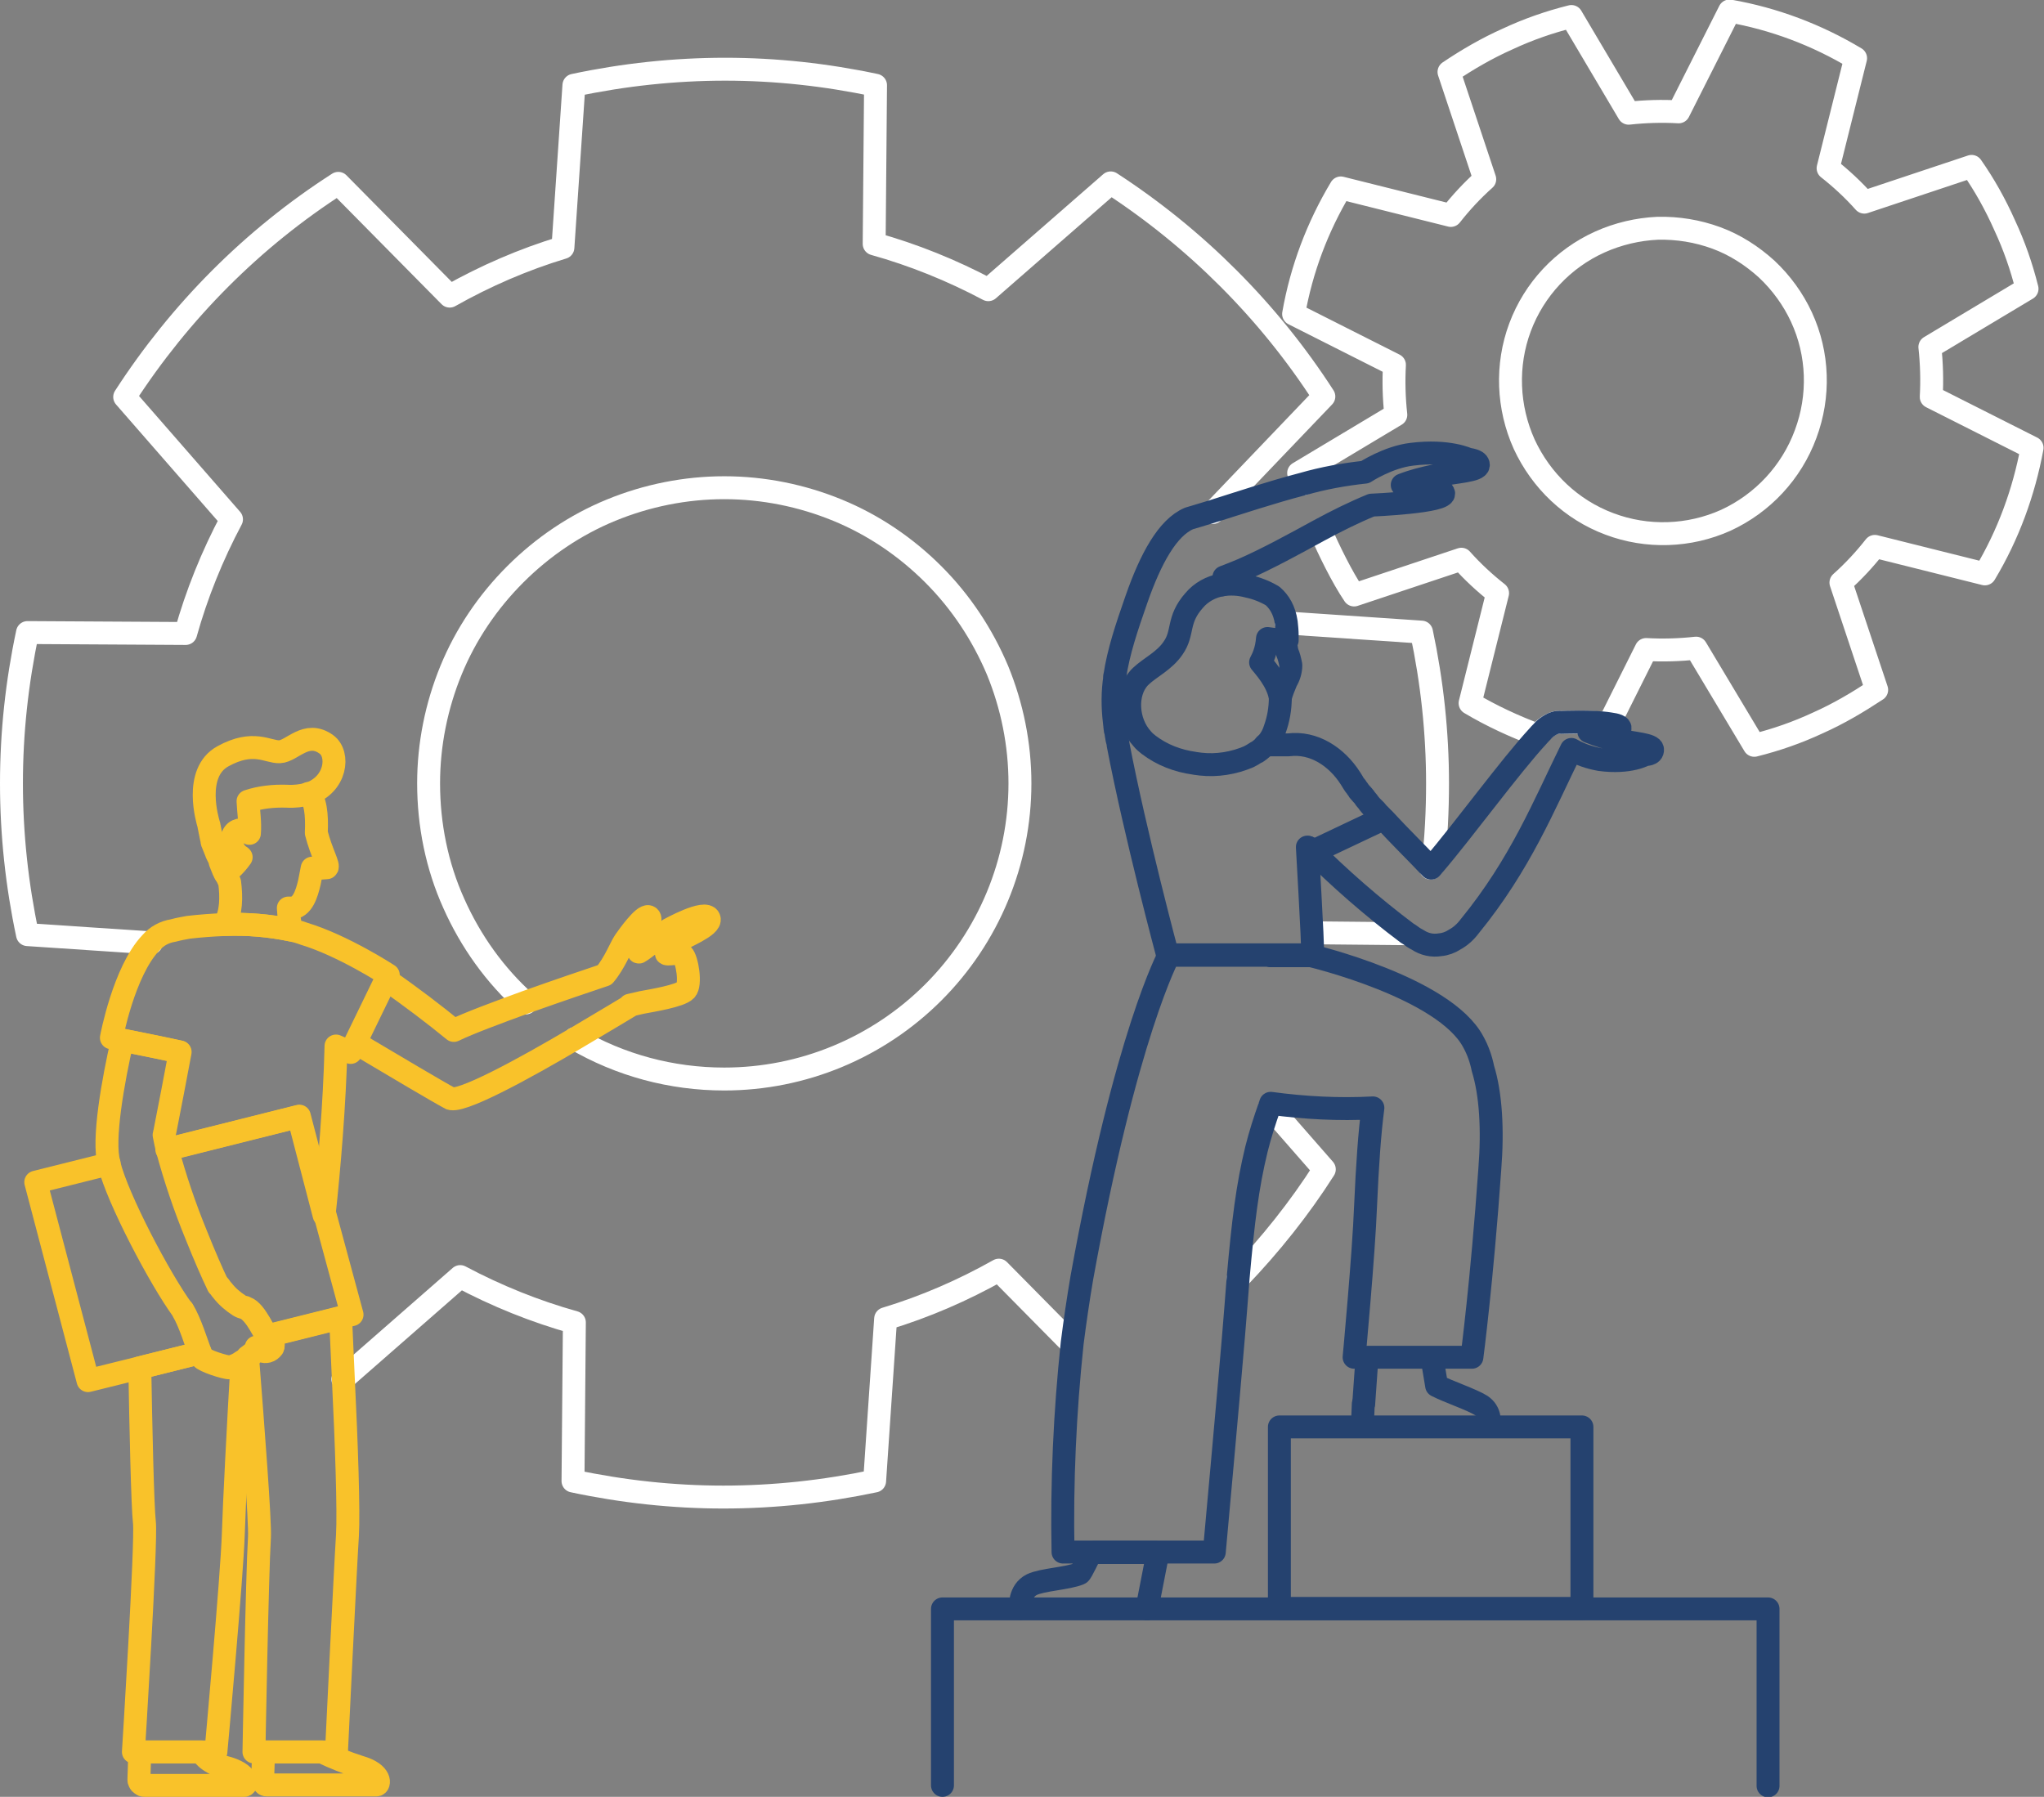 <svg xmlns="http://www.w3.org/2000/svg" xmlns:xlink="http://www.w3.org/1999/xlink" id="Layer_1" x="0px" y="0px" viewBox="0 0 445.9 392" style="enable-background:new 0 0 445.9 392;" xml:space="preserve"><rect x="0" y="0" width="445.9" height="392" fill="#808080" stroke="none"/><style type="text/css">	.st0{fill:none;stroke:#FFFFFF;stroke-width:5;stroke-linecap:round;stroke-linejoin:round;}	.st1{fill:none;stroke:#F9C22A;stroke-width:5;stroke-linecap:round;stroke-linejoin:round;}	.st2{fill:none;stroke:#25426F;stroke-width:5;stroke-linecap:round;stroke-linejoin:round;}</style><path class="st0" d="M288,115.7c2,4.5,4.7,10.1,7.4,14.1l23.4-7.8c2.4,2.7,5.1,5.2,7.9,7.4l-6,24c4.7,2.8,9.7,5.1,14.8,7 c0.4-0.4,0.7-0.8,1.1-1.1c0,0,2.1-2,3.8-1.7c0,0,6.9-0.2,10.6,0.3l8.1-16.2c3.6,0.2,7.3,0.1,10.9-0.3l12.7,21.2 c4.8-1.2,9.4-2.8,13.9-4.9c4.5-2,8.7-4.5,12.8-7.2l-7.8-23.4c2.7-2.4,5.2-5.1,7.4-7.9l24,6c5.1-8.5,8.5-17.8,10.3-27.5l-22-11.1 c0.2-3.6,0.1-7.3-0.3-10.9L442.2,63c-1.2-4.8-2.8-9.4-4.9-13.9c-2-4.5-4.4-8.8-7.2-12.8l-23.4,7.8c-2.4-2.7-5.1-5.2-7.9-7.4l6-24 c-8.5-5.1-17.8-8.6-27.5-10.3l-11.1,22c-3.6-0.2-7.3-0.1-10.9,0.3L342.8,3.6c-4.8,1.2-9.4,2.8-13.9,4.9c-4.5,2-8.8,4.5-12.8,7.2 l7.8,23.4c-2.7,2.4-5.2,5.1-7.4,7.9l-24-6c-5.1,8.5-8.6,17.8-10.3,27.5l22,11.1c-0.2,3.6-0.1,7.3,0.3,10.9l-21.2,12.7 c0.2,0.9,0.7,1.5,0.9,2.4 M376.5,113.5c-8,3.6-17.2,3.9-25.4,0.8c-8.3-3.1-14.9-9.4-18.6-17.4c-3.6-8-4-17.2-0.9-25.5 s9.4-15,17.4-18.6c4-1.8,8.3-2.8,12.6-3c4.4-0.1,8.7,0.6,12.8,2.1c4.1,1.5,7.8,3.9,11,6.8c3.2,3,5.8,6.6,7.6,10.5 c3.7,8,4,17.2,0.9,25.5C390.8,103.1,384.5,109.8,376.5,113.5L376.5,113.5z"></path><path class="st0" d="M312.1,189.4l0.5-0.6c0.7-5.9,1-11.9,1-17.9c0-11.1-1.2-22.2-3.5-33l-29.5-2"></path><path class="st0" d="M286.4,203.5l20.5,0.2"></path><path class="st0" d="M270.1,278.9c7-7.3,13.4-15.3,18.8-23.8L277,241.5"></path><path class="st0" d="M74.8,300.9l25.6-22.4c7.9,4.2,16.3,7.6,24.9,10l-0.3,34.6c10.8,2.3,21.8,3.5,32.8,3.5c11.1,0,22.1-1.2,33-3.5 l2.4-35.4c8.6-2.6,16.9-6.2,24.7-10.6l15.8,16"></path><path class="st0" d="M114.7,218.8c-6.7-6-12-13.4-15.7-21.7c-3.7-8.2-5.5-17.2-5.5-26.2c0-8.5,1.7-16.9,4.9-24.7 c3.2-7.8,8-14.9,14-20.9c6-6,13.1-10.8,20.9-14s16.2-4.9,24.7-4.9s16.9,1.7,24.7,4.9s14.9,8,20.9,14c6,6,10.7,13.1,14,20.9 c3.2,7.8,4.9,16.2,4.9,24.7c0,17.1-6.8,33.5-18.9,45.6c-12.1,12.1-28.5,18.9-45.6,18.9c-11.5,0-22.7-3-32.6-8.8"></path><path class="st0" d="M264.6,111.8l24.2-25.3c-12-18.6-27.9-34.5-46.5-46.6l-26.7,23.3c-7.9-4.2-16.3-7.6-24.9-10l0.3-34.6 c-10.8-2.3-21.8-3.5-32.8-3.5c-11.1,0-22.2,1.2-33,3.5L122.8,54c-8.6,2.6-16.9,6.2-24.7,10.6L73.8,40C55.1,52,39.3,67.9,27.2,86.6 l23.3,26.7c-4.2,7.9-7.6,16.3-10,24.9L6,138c-2.3,10.8-3.5,21.8-3.5,32.9c0,11.1,1.2,22.2,3.5,33l27,1.8"></path><path class="st1" d="M78.5,385.5c-2.8-0.9-5.6-2-8.3-3.3H57.5l-0.2,6c0,0.1,0,0.3,0,0.4s0.1,0.3,0.2,0.4c0.1,0.1,0.2,0.2,0.3,0.3 c0.1,0.1,0.3,0.1,0.4,0.1h23.9C82.8,389.5,83.4,386.9,78.5,385.5z"></path><path class="st1" d="M48.9,385.5c-3.9-1-5-3.3-5-3.3H30.5l-0.2,6c0,0.2,0,0.3,0.1,0.5c0.1,0.1,0.1,0.3,0.3,0.4 c0.1,0.1,0.2,0.2,0.4,0.3c0.1,0.1,0.3,0.1,0.5,0.1h21.7C53.9,389.5,54.5,386.9,48.9,385.5z"></path><path class="st1" d="M23.8,253.9l-16,4l11.4,43.3l11.3-2.8l13.2-3.3c-0.8-2.1-2.2-6.7-3.8-9.3l0,0"></path><path class="st1" d="M47.9,280.6c0.2,0.3,0.4,0.6,0.7,0.9c1,1.3,2.3,2.4,3.7,3.3c0.3,0.2,0.6,0.3,1,0.4h0.1l0.2,0.1 c1.2,0.4,2.2,1.9,3.1,3.4c0.6,1.1,1.2,2.1,1.7,2.7l1.2-0.3l14.8-3.7l2.4-0.6L70.9,265l-5.6-21.5l-28.7,7.2"></path><path class="st1" d="M49.2,190.6c0.3,0.6,0.6,1.2,0.9,1.9c0.4,3.2,0.4,6.6-1.1,9.2c4.9-0.2,9.7,0.2,14.5,1.2 c-0.3-1.6-0.5-3.2-0.6-4.8h0.6c2.5,0,3.4-3.1,4-5.6c0.2-1,0.4-2,0.6-3.1c1.1,0.1,2.1,0,3.2-0.1c0.6-0.3-1.2-3.3-2.3-7.6 c0.2-4-0.2-7.4-1.7-8.6"></path><path class="st1" d="M49.2,190.6c0-0.1-0.1-0.1-0.1-0.2L49.2,190.6z"></path><path class="st1" d="M58.2,291.5c-0.4-0.6-1-1.7-1.6-2.7c-0.9-1.5-2-2.9-3.1-3.4l-0.2-0.1h-0.1c-0.3-0.1-0.7-0.2-1-0.4 c-1.4-0.9-2.7-2-3.7-3.3c-0.3-0.3-0.5-0.7-0.7-0.9l-0.2-0.2c-1.3-2.7-3-6.6-4.8-11.1c-2.5-6.1-4.6-12.3-6.3-18.6 c-0.3-1.1-0.5-2.2-0.7-3.2c0.1-0.3,0.1-0.6,0.2-0.9c1-5,2.3-11.9,3.3-17.2l-4.7-1l-7.9-1.6c-2,8.7-4.4,22-2.9,26.9 c0,0.1,0,0.1,0,0.2c1.8,7.4,11.1,25.1,16.1,31.9v0.1c1.5,2.5,2.9,7.1,3.7,9.3c0.1,0.3,0.2,0.6,0.4,0.9c0.4,0.7,5.2,2.3,6.1,2.2 c0.9-0.2,1.8-0.6,2.6-1.2c0.4-0.3,0.9-0.6,1.3-0.9c1.2-0.9,2.2-1.9,2-2l-0.1-0.1c0.4,0.2,0.8,0.4,1.2,0.5c0.4,0.2,0.9,0.2,1.3,0.1 c0.4-0.1,0.8-0.4,1.1-0.8c0.3-0.5-0.2-1-1-1.9c-0.1-0.1-0.2-0.2-0.2-0.3L58.2,291.5z"></path><path class="st1" d="M77.7,227.6c7.9,4.7,18.2,10.8,20.3,11.9c1.7,1.7,16.6-6.5,27.6-13c6.6-3.9,11.9-7.1,11.9-7.1l-0.1-0.1 c0.9-0.2,1.8-0.4,2.6-0.6c2.1-0.4,8.4-1.4,9.6-2.7c1.2-1.2,0.3-6.7-0.7-7.7c-1-0.9-4.9,0.7-3.1-1c1-0.9,1.8-1.7,2.2-2 c0.9-0.8,7.3-3.2,6.7-4.9c-0.7-2.1-8.8,2.4-8.8,2.4s-5.7,4.5-6.5,4.9c-0.8,0.3,3.6-7.1,2.1-7.7c-1.1-0.5-4.5,4.3-5.2,5.3 c-0.9,1.3-2.2,4.8-4.4,7.4c-3,1-10.1,3.4-17.1,5.9c-6.3,2.3-12.5,4.6-15.8,6.2c-3.9-3.2-9.5-7.5-14.6-11"></path><path class="st2" d="M205.6,389.5V351h17h27.7l0,0h135.4v38.6"></path><path class="st2" d="M345.1,311.3h-66v39.6h66V311.3z"></path><path class="st2" d="M243.2,147.7c-0.5,3.2-0.5,6.5-0.1,9.8v0.1c0,0.3,0.1,0.6,0.1,0.8v0.2c0,0.2,0.1,0.5,0.1,0.7 c0,0.1,0.1,0.3,0.1,0.4c0,0.1,0.1,0.4,0.1,0.6c0,0.2,0.1,0.4,0.1,0.6c0,0.2,0.1,0.3,0.1,0.5c0.1,0.3,0.2,0.7,0.2,1l0,0 c3.8,19.8,10.8,45.9,10.8,45.9h31.7c0,0-0.1-1.9-0.2-4.9c-0.2-4.4-0.6-11.4-1-18.6l1,1l15.4-7.3l-0.3-0.4l-0.3-0.3l-0.4-0.4 l-0.5-0.6l-0.3-0.3l-0.4-0.4l-0.3-0.3l-0.5-0.6l-0.2-0.3l-0.6-0.7l-0.1-0.2c-0.2-0.2-0.3-0.4-0.5-0.6l-0.2-0.2 c-0.2-0.2-0.4-0.5-0.6-0.7l-0.1-0.2c-0.2-0.2-0.3-0.4-0.5-0.7l-0.1-0.1c-0.2-0.3-0.4-0.5-0.5-0.7l-0.1-0.2l-0.5-0.8 c-3-4.7-8-8-13.5-7.3H276"></path><path class="st2" d="M266.6,127.6c0.1-0.6,0.3-1.1,0.4-1.7c1.3-0.5,2.6-1,4-1.6c5.5-2.4,11.3-5.6,16.8-8.6c3.7-2,7.5-3.9,11.4-5.5 c0,0,16.7-0.7,15.7-2.7c-0.8-1.7-9-1.7-9-1.7c2.3-0.9,4.7-1.5,7.1-2c4.9-0.9,9.4-1.1,9.5-2.3c0.1-1.1-2.2-1.3-2.2-1.3 s-4.3-2.1-12.3-1.1c-5.2,0.6-10.2,3.9-10.2,3.9c-4.6,0.5-9.1,1.3-13.6,2.6c-6.9,1.8-14.1,4.2-19.5,5.9c-1.9,0.6-5.3,1.6-5.3,1.6 c-4.7,2-8.4,8.8-11.5,17.7c-2.2,6.3-3.9,11.4-4.7,16.7v-0.1"></path><path class="st2" d="M360.5,163.5c-0.1-1.1-3.9-1.3-7.9-2.1c-1.1-0.2-2.1-0.5-2.9-0.7c-1-0.3-2.1-0.7-3.1-1.1 c1.1,0.2,2.3,0.3,3.4,0.3c1.6,0,3.1-0.1,3.4-0.9c0.2-0.6-0.8-0.9-2.3-1.1c-3.7-0.6-10.6-0.3-10.6-0.3c-1.8-0.3-3.8,1.7-3.8,1.7 c-0.3,0.4-0.7,0.7-1.1,1.2c-6.2,6.7-16.3,20.6-22.9,28.3l-0.5,0.6c-3.2-3.4-6.9-7-10.3-10.7c-0.1,0.1-0.3,0.1-0.4,0.1l-15,7.1 c-0.3-0.3-0.7-0.7-1-1c6.7,6.7,13.9,13,21.5,18.7l0.5,0.3c0.5,0.4,1.1,0.8,1.7,1.1c1.5,1,3.2,1.4,5,1.1c1.1-0.1,2.2-0.5,3.1-1.1 c1.3-0.7,2.4-1.7,3.3-2.9c11.1-13.6,16.2-26.4,22.2-38.6c1.9,1.1,4,1.8,6.2,2.2c6.6,0.9,9.9-1.1,9.9-1.1S360.6,164.7,360.5,163.5z"></path><path class="st2" d="M250.2,351l2.4-12.3h-14.2"></path><path class="st2" d="M279.3,152.2c0.3-1.2,0.8-2.4,1.3-3.6c0.6-1,1-2.2,1-3.5c-0.2-1-0.4-1.9-0.8-2.8c-0.2-0.9-0.3-1.7-0.3-2.6"></path><path class="st2" d="M298.2,296.3l-0.7,9.9"></path><path class="st2" d="M324.9,311.2c0-0.1,0-0.2,0-0.3C324.9,310.9,324.9,311,324.9,311.2L324.9,311.2z"></path><path class="st1" d="M45.6,180.1c0,0.1,0,0.1,0,0.2l0.1,0.3c0,0.1,0,0.1,0,0.2l0.1,0.3c0,0.1,0,0.1,0,0.2l0.1,0.3v0.2l0.1,0.3v0.2 c0,0.1,0.1,0.2,0.1,0.3v0.2c0,0.1,0.1,0.3,0.1,0.4c0,0,0,0,0,0.1c0,0.2,0.1,0.3,0.1,0.5l0.1,0.2c0,0.1,0.1,0.2,0.1,0.3l0.1,0.2 l0.1,0.3l0.1,0.2c0,0.1,0.1,0.2,0.1,0.3l0.1,0.2c0,0.1,0.1,0.2,0.1,0.3s0,0.1,0.1,0.2l0.1,0.3c0,0.1,0.1,0.1,0.1,0.2l0.2,0.4 l0.1,0.2l0.2,0.4l0.1,0.2c0,0.1,0.1,0.2,0.1,0.3l-0.1,0l0.1,0.3l0.1,0.2l0.1,0.3c0,0.1,0.1,0.2,0.1,0.2l0.1,0.3 c0,0.1,0.1,0.2,0.1,0.2c0,0.1,0.1,0.2,0.1,0.3s0.1,0.2,0.1,0.2l0.2,0.4l0.1,0.2l0.5-0.4c0.2-0.2,0.4-0.3,0.6-0.5 c0.9-0.8,1.7-1.7,2.4-2.7l-0.1-0.1c-0.7-0.4-1.3-1.1-1.6-1.8c-0.7-1.6-0.3-3.4,0.9-3.9c0.4-0.2,0.9-0.2,1.4-0.1 c0.5,0.1,0.9,0.4,1.2,0.7c0.2-2.4-0.2-4.8-0.3-7c2.7-0.9,5.6-1.2,8.5-1.1c1.6,0.1,3.2-0.1,4.7-0.5c6.1-2,6.8-8.7,3.9-10.8 c-4.4-3.2-7.5,1.5-10.2,1.6c-2.6,0.1-5.7-2.7-12.4,1c-6.5,3.6-3.3,14.1-3.1,14.8L45.6,180.1z"></path><path class="st1" d="M44.1,296c-0.1-0.3-0.3-0.6-0.4-0.9l-13.2,3.3c0.2,12.1,0.6,30.4,1,33.7c0.5,4.2-2.4,50.1-2.4,50.1h18 c0,0,3.5-38.2,3.8-47.6c0.2-6.5,1.1-24,1.9-37.6c-0.8,0.6-1.7,1-2.6,1.2C49.3,298.3,44.5,296.8,44.1,296z"></path><path class="st1" d="M74.3,287.5l-14.8,3.7l-1.2,0.3c0.1,0.1,0.2,0.2,0.2,0.3c0.8,0.9,1.4,1.4,1,1.9c-0.3,0.4-0.6,0.6-1.1,0.8 c-0.4,0.1-0.9,0.1-1.3-0.1c-0.4-0.1-0.8-0.3-1.2-0.5L56,294c0.2,0.2-0.7,1.1-2,2c1.2,15.3,2.8,36.1,2.6,39.4 c-0.5,7.9-1.2,46.8-1.2,46.8h18c0,0,1.9-39.5,2.4-47.3c0.3-5.1-0.2-19.9-0.9-34.1C74.7,296.2,74.5,291.7,74.3,287.5z"></path><path class="st2" d="M238,338.8c-0.3,0.3-2.1,4.4-2.5,4.5c-2.7,1.1-8.1,1.3-10.4,2.4c-2.8,1.4-2.5,4.9-2.5,5.2"></path><path class="st2" d="M277.6,130c-1.7-1-3.5-1.7-5.4-2.1c-1.9-0.5-3.8-0.6-5.7-0.3c-2.3,0.4-4.5,1.6-6,3.4c-3.8,4.3-2.2,7-4.6,10.4 c-1.9,2.8-5,4.2-7,6.1l-0.4,0.4c-3,3.3-2.7,9.6,0.7,13.3c0.4,0.5,0.9,0.9,1.4,1.3c2.9,2.2,6.3,3.5,9.9,4c0.4,0.1,0.9,0.1,1.4,0.2 c3.6,0.4,7.2-0.2,10.5-1.6c0.6-0.3,1.1-0.6,1.7-1h0.1c0.6-0.4,1.2-0.9,1.8-1.5c1-1,1.7-2.2,2.1-3.5c0.8-2.2,1.2-4.5,1.2-6.9 c-0.6-3.7-3.7-6.9-4.3-7.7c0.3-0.6,0.6-1.2,0.8-1.8c0.4-1.1,0.6-2.2,0.7-3.4c1.3,0.2,2.7,0.3,4,0.4h0.3v-1.1c0-0.9-0.1-1.9-0.2-2.8 C280.2,133.1,279.1,131.3,277.6,130z"></path><path class="st2" d="M324.9,311.2c0-0.1,0-0.2,0-0.3c0-0.7,0.3-2.9-1.8-4.3c-2.1-1.3-7.2-3-9.7-4.3l-1-6"></path><path class="st2" d="M297.4,306.3l-0.2,4.9"></path><path class="st1" d="M36.4,250.8l28.7-7.2l5.6,21.5c1.1-10.2,2.3-24.2,2.6-36.9l3.2,1.4l0.9-1.9l6.7-13.8l0.6-1.2 c0,0-9.8-6.4-18.4-9c-0.8-0.3-1.8-0.6-2.8-0.8c-4.8-1-9.6-1.4-14.5-1.2c-2.6,0.1-5.3,0.3-7.9,0.6c-1.1,0.2-2.2,0.4-3.3,0.7 c-1.9,0.3-3.6,1.2-4.9,2.7c-5.9,6.2-8.6,20.7-8.6,20.7l2.3,0.5l7.9,1.6l4.7,1"></path><path class="st2" d="M323.5,233.1c-0.4-2-1.1-4-2.1-5.8c-6.3-11.9-35.4-18.8-35.4-18.8h-9l-0.2-0.1H255c0,0-9.4,17.2-19,70.4 c-0.8,4.7-1.5,9.5-2.1,14.2c-1.6,15.1-2.3,30.4-2,45.6h33c0,0,3.2-35.1,4.2-47.2c0.4-4.7,0.7-8.8,1-12.6c1.1-12.3,2-19.9,4-28.1 c0.8-3.2,1.8-6.3,2.9-9.4l0.2-0.6c7.4,1,14.9,1.4,22.3,1c-0.7,5.3-1.2,12.3-1.6,21.4c-0.4,10.5-2.5,33-2.5,33h25.7 c0,0,2.2-16.7,3.9-41C325.7,246.3,325.2,238.6,323.5,233.1z"></path></svg>